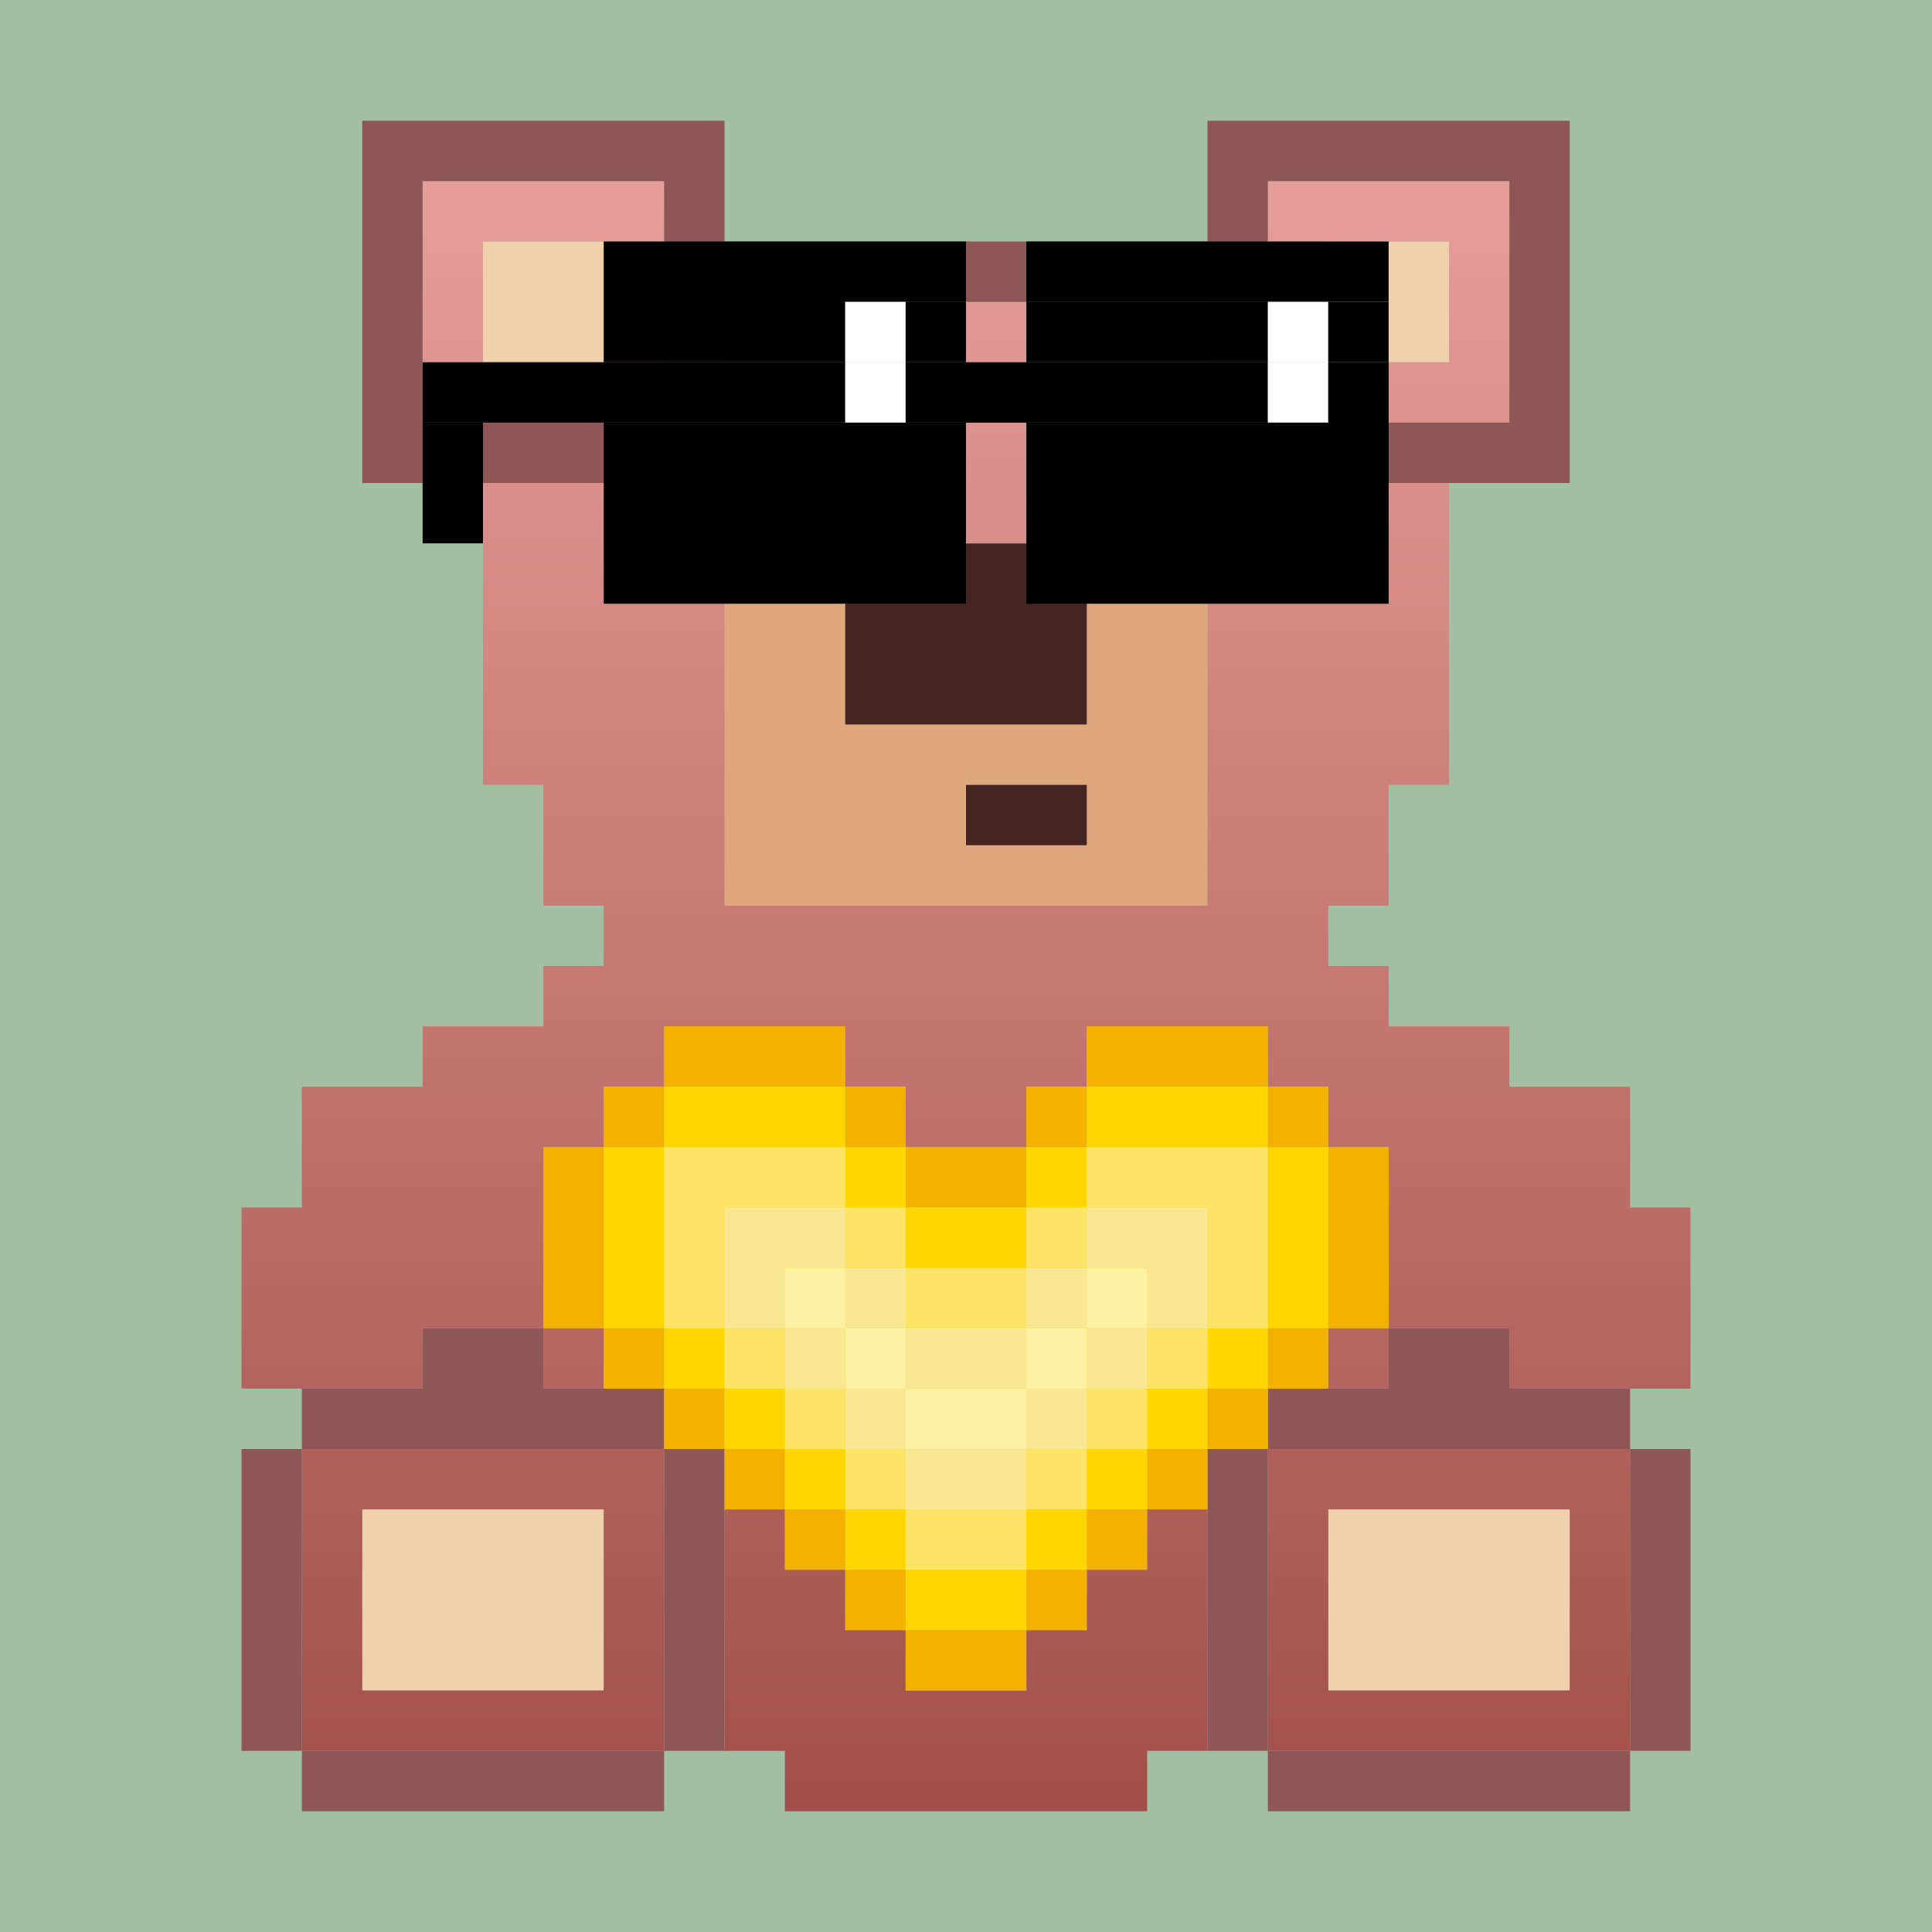 <svg xmlns="http://www.w3.org/2000/svg" width="32" height="32"><rect width="100%" height="100%" fill="#808080" stroke="none"/><svg xmlns="http://www.w3.org/2000/svg" width="32" height="32" fill="none" viewBox="0 0 32 32"><path fill="#A2BFA1" d="M0 0h32v32H0z"/></svg><svg xmlns="http://www.w3.org/2000/svg" width="32" height="32" fill="none" viewBox="0 0 32 32"><path fill="#EFD1AB" fill-rule="evenodd" d="M10 4H8v2h2V4Zm14 0h-2v2h2V4ZM10 25v3H6v-3h4Zm16 3v-3h-4v3h4Z" clip-rule="evenodd"/><path fill="#DFA77E" d="M12 10h8v5h-8z"/><path fill="#442522" fill-rule="evenodd" d="M18 9h-4v3h4V9Zm0 4h-2v1h2v-1Z" clip-rule="evenodd"/><path fill="url(#paint0_linear_1_1234)" fill-rule="evenodd" d="M11 3H7v4h4V3Zm-1 1H8v2h2V4Zm11-1h4v4h-4V3Zm1 3h2V4h-2v2ZM8 8h2v2h2v5h8v-5h3V8h1v5h-1v2h-1v1h1v1h2v1h2v2h1v3h-3v-1h-2v-3h-1v-1h-1v-1h-3v1h-1v1h-2v-1h-1v-1h-3v1h-1v1H9v3H7v1H4v-3h1v-2h2v-1h2v-1h1v-1H9v-2H8V8Zm1 14h1v1H9v-1Zm14 0v1h-1v-1h1Zm-11 3h1v1h1v1h1v1h2v-1h1v-1h1v-1h1v4h-1v1h-6v-1h-1v-4Zm-1 0v-1H5v5h6v-4Zm-5 0v3h4v-3H6Zm21-1v5h-6v-5h6Zm-5 4v-3h4v3h-4ZM17 5h-1v4h1V5Z" clip-rule="evenodd"/><path fill="#8E5656" fill-rule="evenodd" d="M6 2h6v2h8V2h6v6h-6V7h5V3h-4v3h-1V5h-8v1h-1V3H7v4h5v1H6V2Zm3 21h2v1H5v-1h2v-1h2v1Zm-4 6H4v-5h1v5Zm6 0v1H5v-1h6Zm0 0h1v-5h-1v5Zm10-5h-1v5h1v1h6v-1h1v-5h-1v-1h-2v-1h-2v1h-2v1Zm0 0h6v5h-6v-5Z" clip-rule="evenodd"/><defs><linearGradient id="paint0_linear_1_1234" x1="16" x2="16" y1="3" y2="30" gradientUnits="userSpaceOnUse"><stop stop-color="#E69E9A"/><stop offset="1" stop-color="#A24F4B"/></linearGradient></defs></svg><svg xmlns="http://www.w3.org/2000/svg" width="32" height="32" fill="none" viewBox="0 0 32 32"><path fill="#F4B102" fill-rule="evenodd" d="M14 17h-3v1h-1v1H9v3h1v1h1v1h1v1h1v1h1v1h1v1h2v-1h1v-1h1v-1h1v-1h1v-1h1v-1h1v-3h-1v-1h-1v-1h-3v1h-1v1h-2v-1h-1v-1Zm0 1v1h1v1h2v-1h1v-1h3v1h1v3h-1v1h-1v1h-1v1h-1v1h-1v1h-2v-1h-1v-1h-1v-1h-1v-1h-1v-1h-1v-3h1v-1h3Z" clip-rule="evenodd"/><path fill="#FFD600" fill-rule="evenodd" d="M14 18h-3v1h-1v3h1v1h1v1h1v1h1v1h1v1h2v-1h1v-1h1v-1h1v-1h1v-1h1v-3h-1v-1h-3v1h-1v1h-2v-1h-1v-1Z" clip-rule="evenodd"/><path fill="#FCE466" d="M11 19h3v1h-3zM11 20h1v2h-1zM12 22h1v1h-1zM13 23h1v1h-1zM14 24h1v1h-1zM15 25h1v1h-1zM16 25h1v1h-1zM17 24h1v1h-1zM18 23h1v1h-1zM19 22h1v1h-1zM20 19h1v3h-1zM18 19h2v1h-2zM17 20h1v1h-1zM15 21h2v1h-2zM14 20h1v1h-1z"/><path fill="#F8E894" d="M12 20h1v1h-1zM12 21h1v1h-1zM13 20h1v1h-1zM14 21h1v1h-1zM15 22h1v1h-1zM16 22h1v1h-1zM17 21h1v1h-1zM18 20h2v1h-2zM19 21h1v1h-1zM18 22h1v1h-1zM17 23h1v1h-1zM16 24h1v1h-1zM15 24h1v1h-1zM14 23h1v1h-1zM13 22h1v1h-1z"/><path fill="#FFF1A4" d="M13 21h1v1h-1zM14 22h1v1h-1zM15 23h2v1h-2zM17 22h1v1h-1zM18 21h1v1h-1z"/></svg><svg xmlns="http://www.w3.org/2000/svg" width="32" height="32" fill="none" viewBox="0 0 32 32"><path fill="#000" d="M16 4h-6v1h6V4ZM23 4h-6v1h6V4ZM14 5h-4v1h4V5Z"/><path fill="#fff" d="M15 5h-1v1h1V5Z"/><path fill="#000" d="M16 5h-1v1h1V5ZM21 5h-4v1h4V5Z"/><path fill="#fff" d="M22 5h-1v1h1V5Z"/><path fill="#000" d="M23 5h-1v1h1V5ZM14 6H7v1h7V6Z"/><path fill="#fff" d="M15 6h-1v1h1V6Z"/><path fill="#000" d="M21 6h-6v1h6V6Z"/><path fill="#fff" d="M22 6h-1v1h1V6Z"/><path fill="#000" d="M23 6h-1v1h1V6ZM8 7H7v1h1V7ZM16 7h-6v1h6V7ZM23 7h-6v1h6V7ZM8 8H7v1h1V8ZM16 8h-6v1h6V8ZM23 8h-6v1h6V8ZM16 9h-6v1h6V9ZM23 9h-6v1h6V9Z"/></svg></svg>